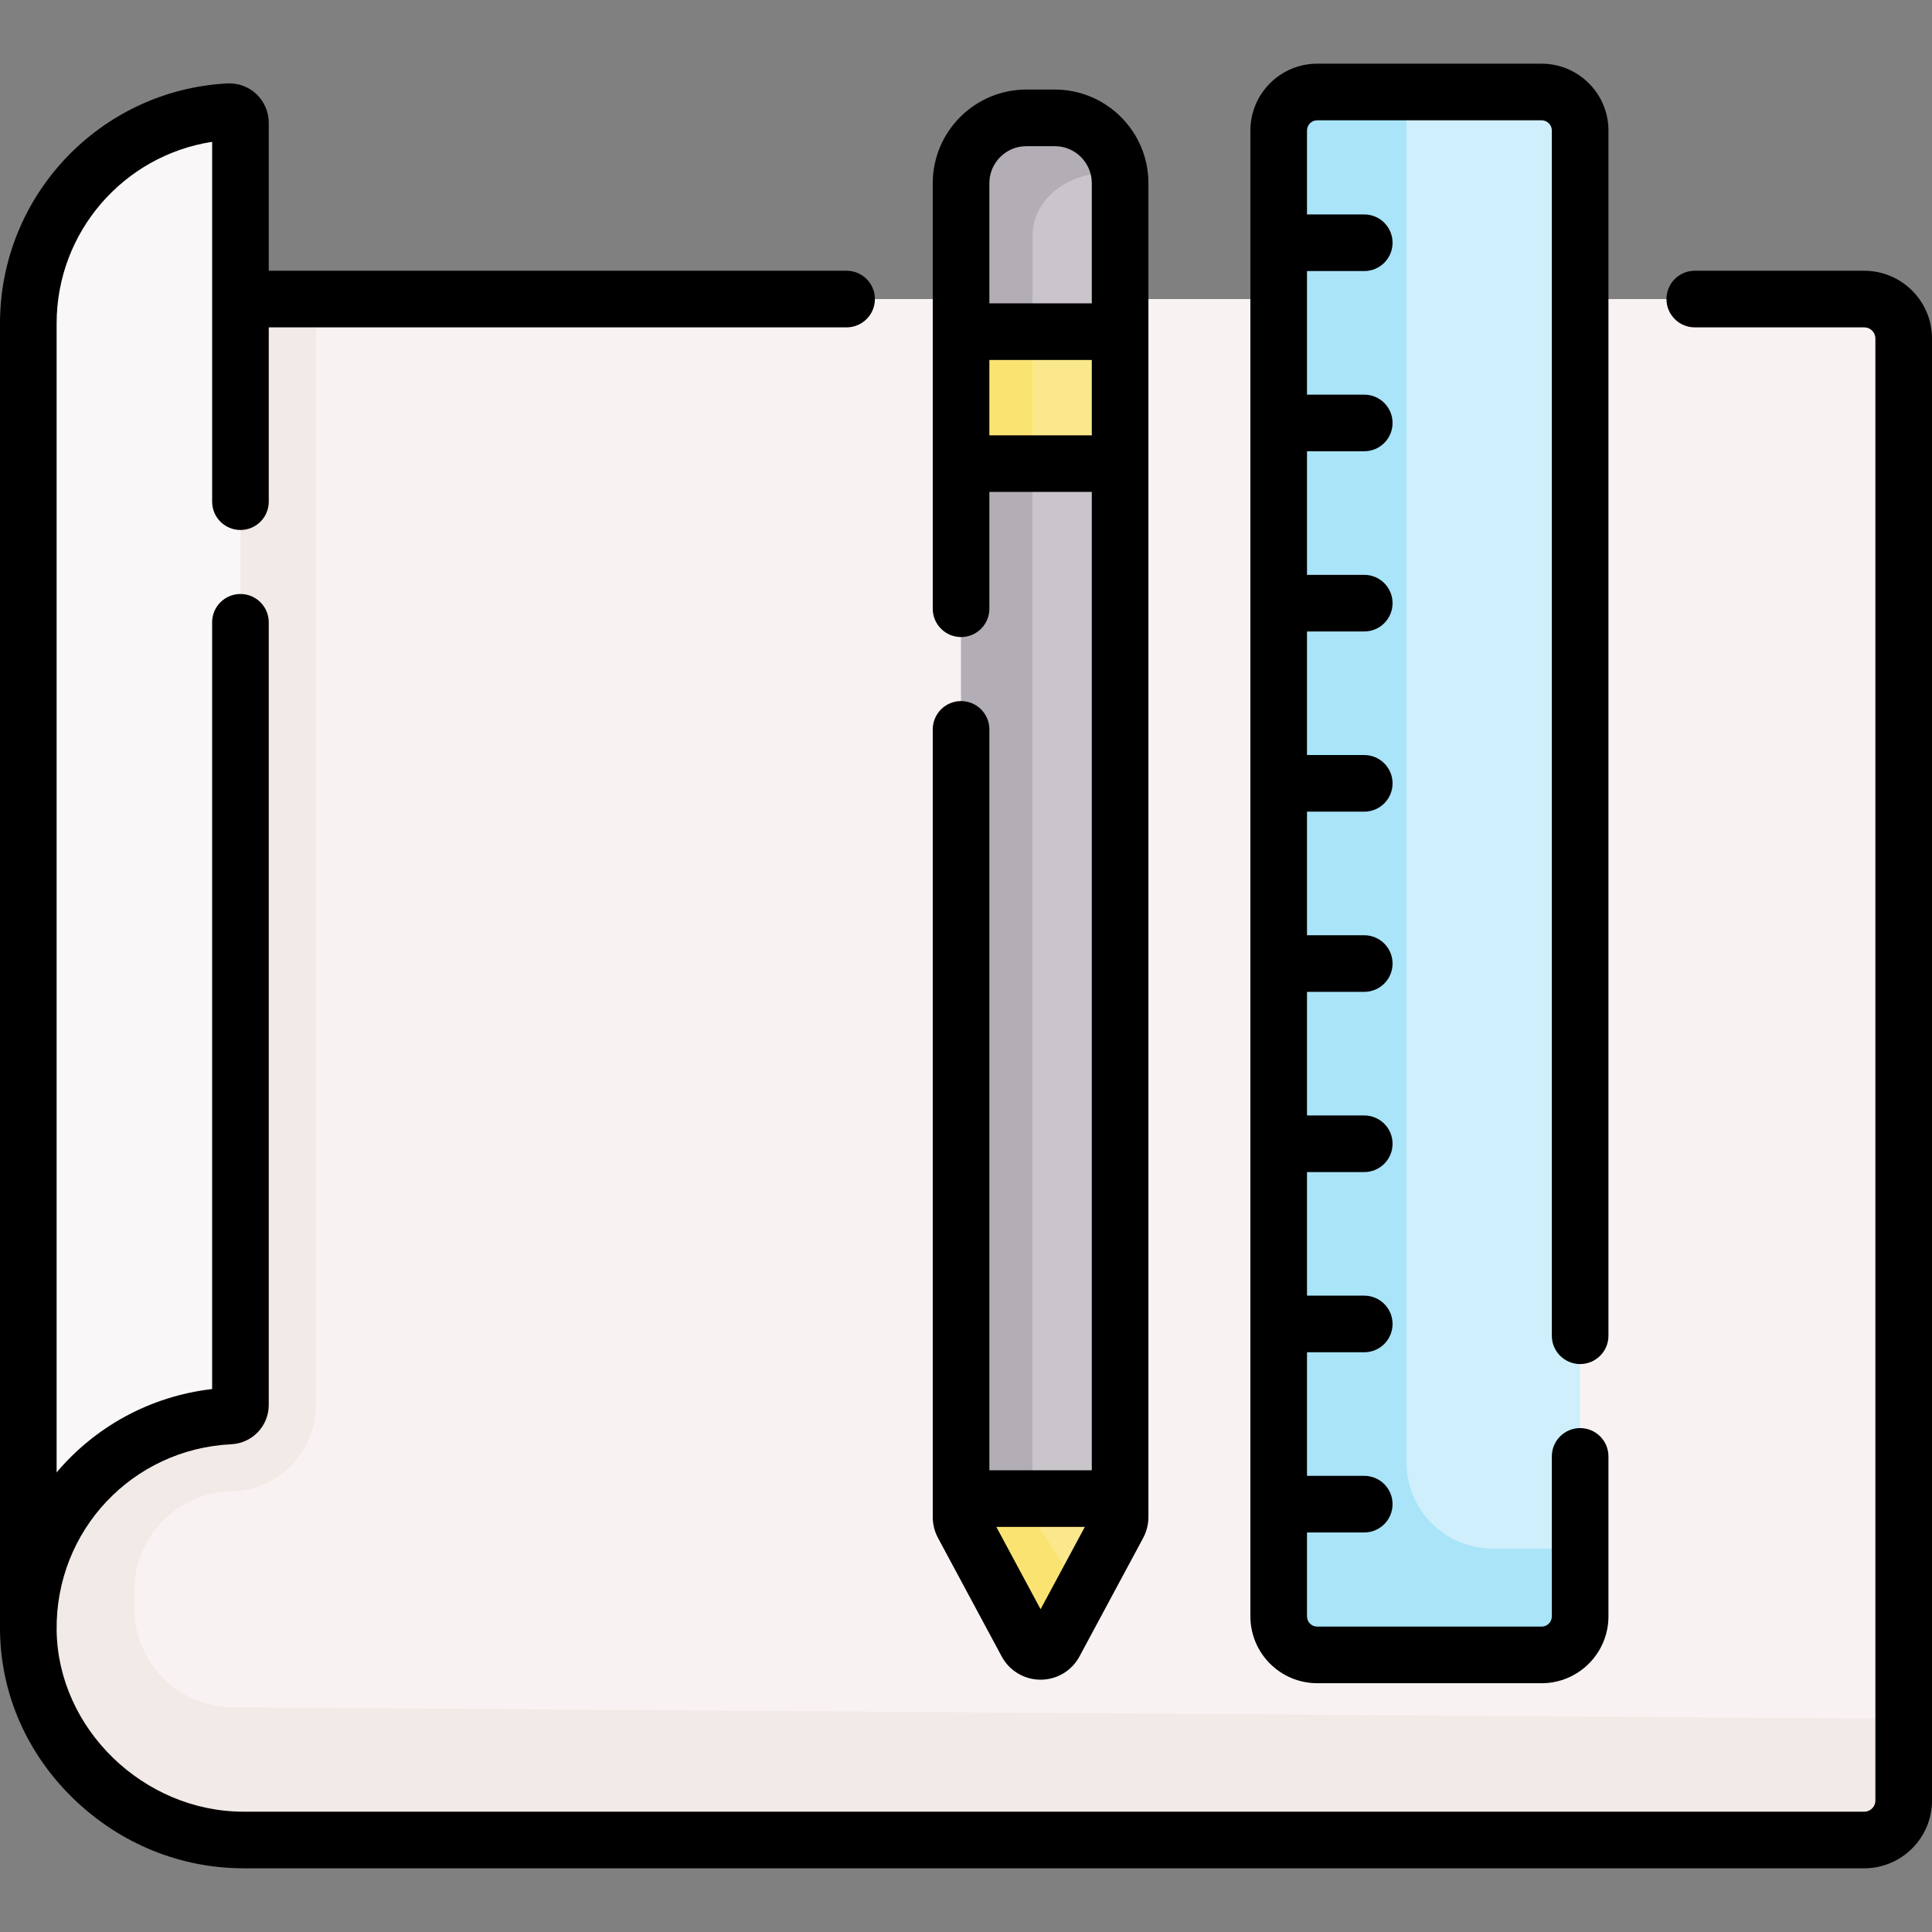 <svg id="Capa_1" enable-background="new 0 0 511.894 511.894" height="512" viewBox="0 0 511.894 511.894" width="512" xmlns="http://www.w3.org/2000/svg"><rect x="0" y="0" width="511.894" height="511.894" fill="#808080" stroke="none"/><g><g><path d="m493.94 79.236h-429.23-1v.707l-34.814 24.622-4.657 250.071 3.819 33.233c-12.544 10.308-20.552 25.933-20.558 43.437v.75c.4 30.51 26.53 55.46 57.05 55.46h429.39c5.78 0 10.45-4.68 10.45-10.45v-387.38c0-5.77-4.67-10.45-10.45-10.45z" fill="#f8f3f2"/><g><path d="m504.39 455.392v21.674c0 5.771-4.679 10.45-10.45 10.45h-429.39c-30.52 0-56.65-24.95-57.05-55.46 0-.25 0-.5 0-.75.005-15.804.142-33.181 10.641-43.391l-.276-4.961 11.899-20.293h-4.604l-.922-8.024 4.657-250.071 34.815-24.623v-.707h1 19v293.01c0 12.285-9.608 22.343-21.874 22.899-14.487 0-26.231 11.744-26.231 26.231v4.733c0 14.417 11.634 26.131 26.051 26.231z" fill="#f2eae7"/><path d="m63.71 372.246c0 1.56-1.23 2.85-2.78 2.92-29.76 1.45-53.42 26.03-53.43 56.14v-345.59c0-30.01 23.51-54.53 53.12-56.13 1.68-.09 3.09 1.26 3.09 2.94z" fill="#f9f7f7"/><path d="m408.463 438.478h-59.46c-5.635 0-10.204-4.568-10.204-10.204v-393.693c0-5.635 4.568-10.204 10.204-10.204h59.46c5.635 0 10.204 4.568 10.204 10.204v393.692c0 5.636-4.568 10.205-10.204 10.205z" fill="#cfeffc"/><path d="m395.508 410.32c-12.62 0-22.851-10.231-22.851-22.851v-363.092h-23.655c-5.635 0-10.204 4.568-10.204 10.204v393.693c0 5.635 4.568 10.204 10.204 10.204h59.46c5.635 0 10.204-4.568 10.204-10.204v-17.954z" fill="#a9e4f9"/><g id="XMLID_171_"><g><path d="m293.747 388.908h-32.614l-6.492 8.148v4.89c0 .7.17 1.38.5 1.99l16.87 31.4c1.58 2.95 5.81 2.95 7.4 0l16.87-31.4c.33-.61.5-1.29.5-1.99v-4.89z" fill="#fbe88c"/><path d="m279.47 31.226h-7.53c-9.56 0-17.3 7.75-17.3 17.31v39.34l10.317 18.617h23.744l8.079-18.617v-39.34c0-9.56-7.75-17.31-17.31-17.31z" fill="#cac5cb"/><path d="m274.128 402.638c-.373-.584-.565-1.235-.565-1.905v-11.825h-12.43l-6.492 8.148v4.89c0 .7.17 1.38.5 1.99l16.87 31.4c1.58 2.95 5.81 2.95 7.4 0l7.086-13.189z" fill="#fbe372"/><path d="m292.169 110.29h-28.618l-8.911 12.556v274.21h42.14v-274.21z" fill="#cac5cb"/></g></g></g><path d="m273.563 110.29h-10.012l-8.911 12.556v274.21h18.923z" fill="#b3adb5"/><path d="m273.563 62.431c0-9.151 8.743-16.57 19.542-16.57h3.448c-1.289-8.286-8.435-14.635-17.082-14.635h-7.53c-9.56 0-17.3 7.75-17.3 17.31v39.34l10.317 18.617h8.606v-44.062z" fill="#b3adb5"/><path d="m254.64 87.876h42.14v34.97h-42.14z" fill="#fbe88c"/><path d="m254.64 87.876h18.923v34.97h-18.923z" fill="#fbe372"/></g><g><path d="m493.945 71.736h-44.907c-4.142 0-7.5 3.358-7.5 7.5s3.358 7.5 7.5 7.5h44.907c1.626 0 2.949 1.323 2.949 2.949v387.382c0 1.626-1.323 2.949-2.949 2.949h-429.4c-26.517 0-49.204-22.008-49.541-48.058-.342-26.362 19.99-48.017 46.286-49.298 5.561-.27 9.917-4.844 9.917-10.414v-207.364c0-4.142-3.358-7.5-7.5-7.5s-7.5 3.358-7.5 7.5v203.153c-16.597 1.926-31.091 10.111-41.207 22.089v-304.412c0-24.241 17.744-44.522 41.208-48.135v95.343c0 4.142 3.358 7.5 7.5 7.5s7.5-3.358 7.5-7.5v-46.184h153.1c4.142 0 7.5-3.358 7.5-7.5s-3.358-7.5-7.5-7.5h-153.1v-39.21c0-2.855-1.189-5.62-3.264-7.585-2.069-1.96-4.88-2.992-7.727-2.842-33.766 1.827-60.217 29.769-60.217 63.613v345.596c0 .078.009.154.012.232.001.204-.009.406-.006.611.217 16.72 7.146 32.513 19.512 44.468 12.27 11.863 28.262 18.396 45.028 18.396h429.399c9.897 0 17.949-8.052 17.949-17.949v-387.38c0-9.898-8.052-17.95-17.949-17.95z"/><path d="m349.003 445.978h59.459c9.762 0 17.704-7.942 17.704-17.704v-42.394c0-4.142-3.358-7.5-7.5-7.5s-7.5 3.358-7.5 7.5v42.393c0 1.491-1.213 2.704-2.704 2.704h-59.459c-1.491 0-2.704-1.213-2.704-2.704v-22.239h15.168c4.142 0 7.5-3.358 7.5-7.5s-3.358-7.5-7.5-7.5h-15.168v-32.744h15.168c4.142 0 7.5-3.358 7.5-7.5s-3.358-7.5-7.5-7.5h-15.168v-32.745h15.168c4.142 0 7.5-3.358 7.5-7.5s-3.358-7.5-7.5-7.5h-15.168v-32.745h15.168c4.142 0 7.5-3.358 7.5-7.5s-3.358-7.5-7.5-7.5h-15.168v-32.745h15.168c4.142 0 7.5-3.358 7.5-7.5s-3.358-7.5-7.5-7.5h-15.168v-32.745h15.168c4.142 0 7.5-3.358 7.5-7.5s-3.358-7.5-7.5-7.5h-15.168v-32.745h15.168c4.142 0 7.5-3.358 7.5-7.5s-3.358-7.5-7.5-7.5h-15.168v-32.745h15.168c4.142 0 7.5-3.358 7.5-7.5s-3.358-7.5-7.5-7.5h-15.168v-22.239c0-1.491 1.213-2.704 2.704-2.704h59.459c1.491 0 2.704 1.213 2.704 2.704v319.337c0 4.142 3.358 7.5 7.5 7.5s7.5-3.358 7.5-7.5v-319.337c0-9.762-7.942-17.704-17.704-17.704h-59.459c-9.762 0-17.704 7.942-17.704 17.704v393.692c0 9.763 7.942 17.705 17.704 17.705z"/><path d="m265.4 438.882c2.042 3.801 5.992 6.162 10.308 6.162 4.315 0 8.265-2.361 10.307-6.162l16.87-31.392c.913-1.697 1.395-3.613 1.395-5.54v-353.416c0-13.678-11.127-24.806-24.805-24.806h-7.532c-13.678 0-24.805 11.128-24.805 24.806v112.756c0 4.142 3.358 7.5 7.5 7.5s7.5-3.358 7.5-7.5v-30.949h27.143v259.215h-27.143v-196.304c0-4.142-3.358-7.5-7.5-7.5s-7.5 3.358-7.5 7.5v208.698c0 1.927.482 3.843 1.394 5.539zm10.308-12.507-11.725-21.818h23.45zm-3.766-387.646h7.532c5.407 0 9.805 4.399 9.805 9.806v31.844h-27.143v-31.845c.001-5.407 4.399-9.805 9.806-9.805zm-9.805 76.612v-19.963h27.143v19.962h-27.143z"/></g></g></svg>